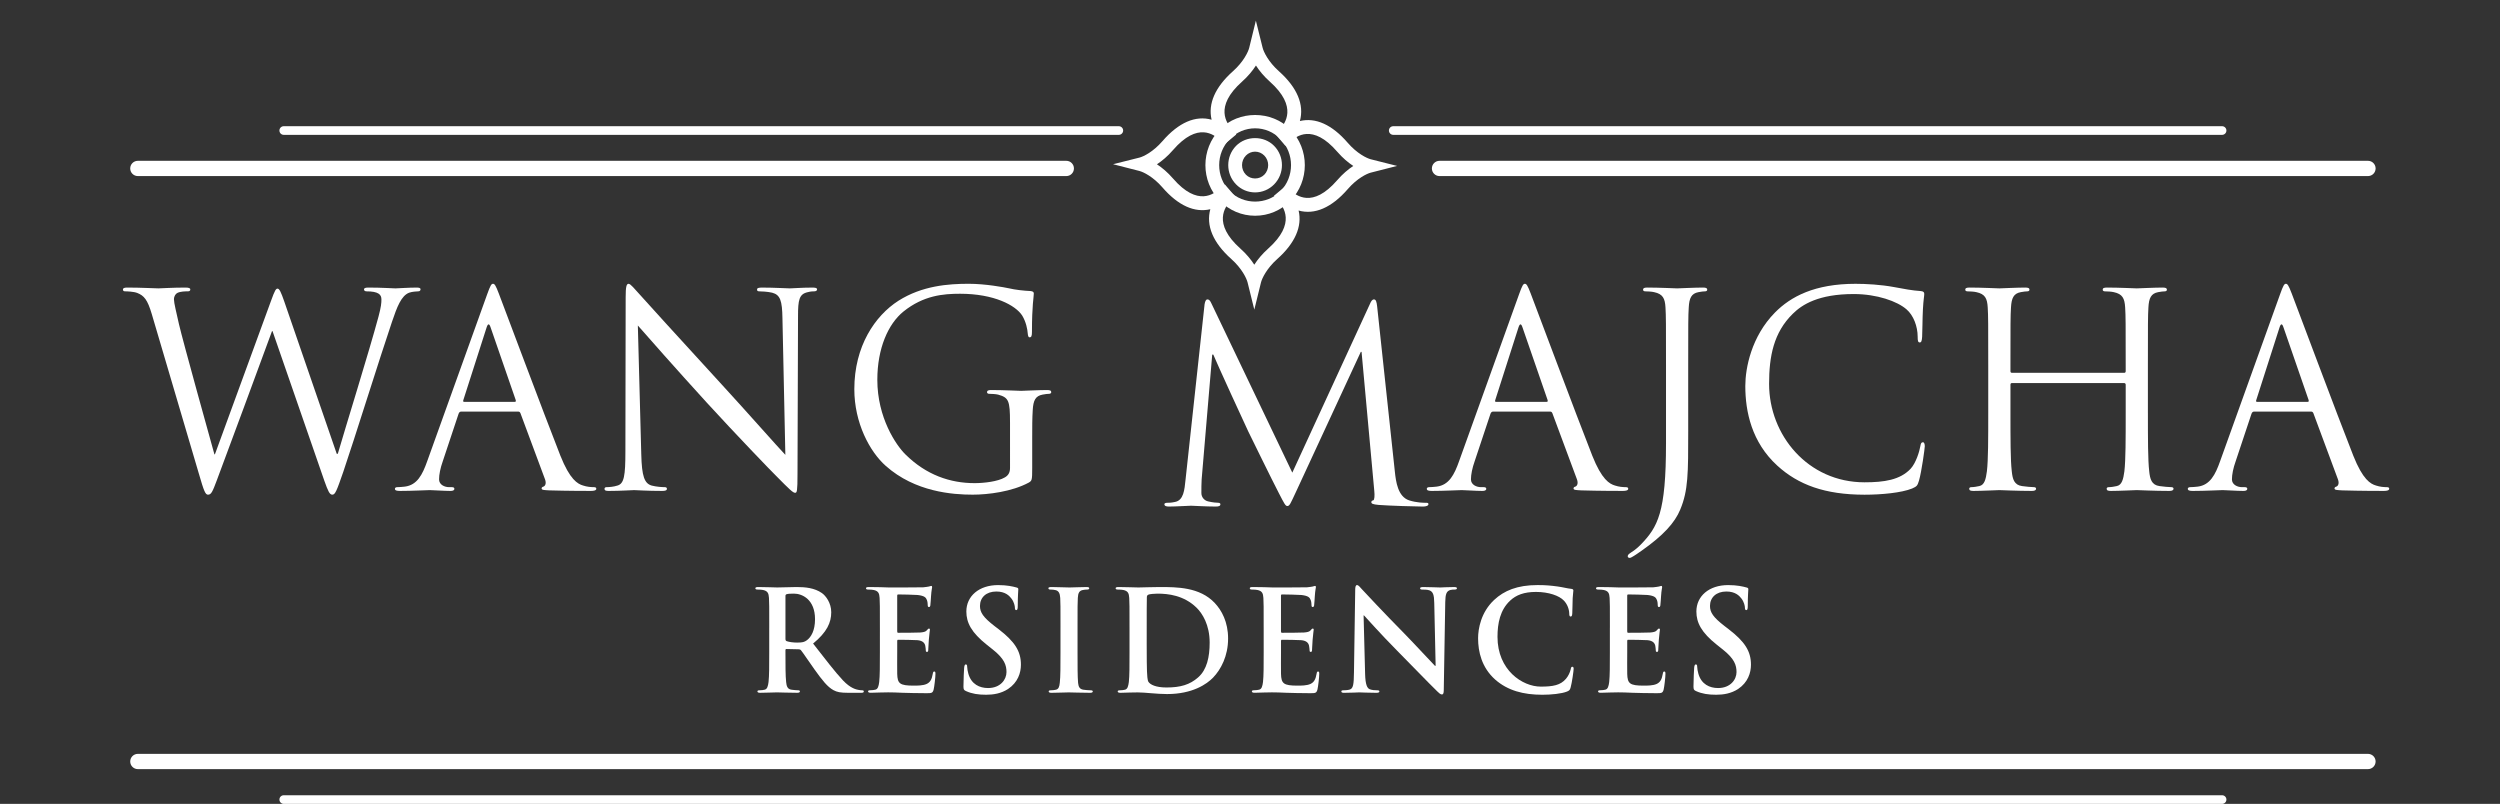 <?xml version="1.0" encoding="utf-8"?>
<!-- Generator: Adobe Illustrator 17.0.0, SVG Export Plug-In . SVG Version: 6.00 Build 0)  -->
<!DOCTYPE svg PUBLIC "-//W3C//DTD SVG 1.1//EN" "http://www.w3.org/Graphics/SVG/1.1/DTD/svg11.dtd">
<svg version="1.1" id="Layer_1" xmlns="http://www.w3.org/2000/svg" xmlns:xlink="http://www.w3.org/1999/xlink" x="0px" y="0px"
	 width="283px" height="91px" viewBox="0 0 283 91" enable-background="new 0 0 283 91" xml:space="preserve">
<rect x="0" y="0" width="283" height="91" fill="#333333" stroke="none"/>
<g>
	<g>
		<path fill="#FFFFFF" d="M38.119,51.371h0.12c0.81-2.802,3.56-11.631,4.607-15.53c0.302-1.128,0.331-1.553,0.331-1.949
			c0-0.547-0.331-0.912-1.704-0.912c-0.152,0-0.27-0.093-0.27-0.214c0-0.154,0.149-0.213,0.507-0.213
			c1.526,0,2.782,0.092,3.054,0.092c0.208,0,1.495-0.092,2.422-0.092c0.27,0,0.42,0.059,0.42,0.182c0,0.152-0.091,0.245-0.268,0.245
			c-0.12,0-0.688,0.03-1.019,0.152c-0.896,0.335-1.376,1.611-1.944,3.288c-1.316,3.868-4.34,13.55-5.505,16.959
			c-0.779,2.254-0.928,2.617-1.257,2.617c-0.3,0-0.479-0.395-0.901-1.581l-5.863-16.931h-0.059
			c-1.078,2.925-5.179,14.068-6.252,16.9c-0.479,1.28-0.629,1.612-0.987,1.612c-0.3,0-0.45-0.333-1.049-2.405l-5.326-18.054
			c-0.479-1.615-0.866-2.071-1.646-2.378c-0.388-0.151-1.137-0.18-1.347-0.18c-0.15,0-0.268-0.031-0.268-0.214
			c0-0.154,0.18-0.213,0.478-0.213c1.556,0,3.202,0.092,3.532,0.092c0.268,0,1.586-0.092,3.081-0.092
			c0.419,0,0.537,0.092,0.537,0.213c0,0.183-0.149,0.214-0.299,0.214c-0.238,0-0.807,0-1.166,0.18
			c-0.179,0.093-0.388,0.337-0.388,0.732c0,0.396,0.268,1.462,0.567,2.802c0.45,1.948,3.563,13.121,4.013,14.736h0.057l6.344-17.354
			c0.447-1.25,0.57-1.402,0.749-1.402c0.209,0,0.388,0.397,0.748,1.429L38.119,51.371z"/>
		<path fill="#FFFFFF" d="M58.259,45.494c0.149,0,0.149-0.092,0.118-0.216l-2.842-8.22c-0.15-0.455-0.297-0.455-0.449,0l-2.634,8.22
			c-0.059,0.154,0,0.216,0.089,0.216H58.259z M55.148,33.313c0.359-1.005,0.479-1.188,0.658-1.188c0.18,0,0.299,0.154,0.658,1.098
			c0.449,1.157,5.146,13.731,6.971,18.359c1.079,2.71,1.945,3.197,2.574,3.381c0.448,0.151,0.896,0.182,1.195,0.182
			c0.179,0,0.3,0.03,0.3,0.182c0,0.185-0.27,0.245-0.599,0.245c-0.449,0-2.631,0-4.696-0.061c-0.57-0.032-0.898-0.032-0.898-0.214
			c0-0.123,0.089-0.183,0.208-0.214c0.18-0.061,0.359-0.334,0.18-0.82l-2.784-7.49c-0.059-0.124-0.118-0.183-0.267-0.183h-6.434
			c-0.15,0-0.24,0.089-0.3,0.244l-1.794,5.39c-0.27,0.76-0.417,1.49-0.417,2.04c0,0.61,0.626,0.882,1.135,0.882h0.299
			c0.211,0,0.298,0.062,0.298,0.182c0,0.185-0.177,0.245-0.447,0.245c-0.717,0-2.005-0.093-2.334-0.093
			c-0.329,0-1.975,0.093-3.38,0.093c-0.39,0-0.569-0.061-0.569-0.245c0-0.12,0.118-0.182,0.268-0.182
			c0.211,0,0.631-0.031,0.867-0.062c1.379-0.182,1.976-1.339,2.515-2.86L55.148,33.313z"/>
		<path fill="#FFFFFF" d="M72.592,51.43c0.06,2.498,0.357,3.289,1.167,3.534c0.569,0.149,1.226,0.182,1.496,0.182
			c0.15,0,0.24,0.06,0.24,0.183c0,0.183-0.179,0.244-0.54,0.244c-1.705,0-2.901-0.092-3.171-0.092s-1.524,0.092-2.871,0.092
			c-0.3,0-0.481-0.031-0.481-0.244c0-0.123,0.091-0.183,0.24-0.183c0.241,0,0.778-0.032,1.227-0.182
			c0.749-0.216,0.896-1.097,0.896-3.868l0.03-17.445c0-1.188,0.089-1.525,0.331-1.525c0.24,0,0.748,0.671,1.046,0.975
			c0.451,0.519,4.909,5.421,9.515,10.444c2.965,3.228,6.225,6.942,7.184,7.947l-0.329-15.469c-0.032-1.978-0.24-2.646-1.168-2.891
			c-0.539-0.123-1.227-0.152-1.465-0.152c-0.211,0-0.241-0.092-0.241-0.214c0-0.182,0.241-0.211,0.599-0.211
			c1.347,0,2.783,0.09,3.114,0.09c0.326,0,1.313-0.09,2.541-0.09c0.329,0,0.539,0.03,0.539,0.211c0,0.123-0.12,0.214-0.328,0.214
			c-0.15,0-0.361,0-0.719,0.092c-0.988,0.211-1.108,0.882-1.108,2.709l-0.059,17.844c0,2.009-0.061,2.161-0.27,2.161
			c-0.238,0-0.596-0.337-2.184-1.949c-0.329-0.303-4.637-4.781-7.81-8.251c-3.471-3.806-6.852-7.642-7.81-8.739L72.592,51.43z"/>
		<path fill="#FFFFFF" d="M114.333,47.807c0-2.468-0.15-2.801-1.347-3.136c-0.24-0.062-0.749-0.092-1.017-0.092
			c-0.118,0-0.238-0.06-0.238-0.182c0-0.185,0.149-0.245,0.478-0.245c1.346,0,3.233,0.092,3.383,0.092
			c0.147,0,2.034-0.092,2.932-0.092c0.329,0,0.477,0.061,0.477,0.245c0,0.121-0.121,0.182-0.24,0.182
			c-0.209,0-0.389,0.03-0.749,0.092c-0.807,0.152-1.044,0.668-1.106,1.735c-0.061,0.973-0.061,1.887-0.061,3.166v3.411
			c0,1.371-0.029,1.432-0.388,1.646c-1.914,1.033-4.607,1.367-6.344,1.367c-2.274,0-6.522-0.303-9.843-3.256
			c-1.826-1.615-3.561-4.874-3.561-8.68c0-4.871,2.333-8.31,4.995-10.016c2.694-1.707,5.656-1.92,7.959-1.92
			c1.887,0,4.011,0.397,4.58,0.519c0.628,0.154,1.676,0.275,2.425,0.304c0.3,0.031,0.358,0.152,0.358,0.274
			c0,0.427-0.209,1.281-0.209,4.326c0,0.486-0.061,0.637-0.27,0.637c-0.149,0-0.18-0.182-0.209-0.455
			c-0.03-0.427-0.179-1.28-0.629-2.013c-0.748-1.156-3.171-2.464-7.031-2.464c-1.885,0-4.129,0.182-6.404,2.01
			c-1.735,1.401-2.961,4.171-2.961,7.733c0,4.295,2.124,7.401,3.171,8.434c2.364,2.345,5.086,3.262,7.842,3.262
			c1.075,0,2.633-0.185,3.408-0.643c0.391-0.213,0.6-0.547,0.6-1.066V47.807z"/>
		<path fill="#FFFFFF" d="M157.9,53.413c0.118,1.098,0.331,2.803,1.615,3.228c0.87,0.275,1.645,0.275,1.944,0.275
			c0.152,0,0.242,0.028,0.242,0.151c0,0.182-0.269,0.276-0.629,0.276c-0.66,0-3.89-0.094-4.995-0.185
			c-0.691-0.061-0.84-0.151-0.84-0.305c0-0.12,0.058-0.182,0.209-0.213c0.151-0.03,0.18-0.548,0.121-1.095l-1.438-15.71h-0.087
			l-7.332,15.833c-0.629,1.339-0.719,1.614-0.989,1.614c-0.21,0-0.357-0.306-0.927-1.404c-0.78-1.49-3.35-6.757-3.502-7.062
			c-0.268-0.548-3.62-7.858-3.947-8.678h-0.121l-1.197,14.129c-0.03,0.486-0.03,1.036-0.03,1.55c0,0.459,0.329,0.854,0.779,0.944
			c0.51,0.121,0.957,0.154,1.137,0.154c0.117,0,0.238,0.061,0.238,0.151c0,0.216-0.179,0.276-0.54,0.276
			c-1.106,0-2.542-0.094-2.78-0.094c-0.271,0-1.705,0.094-2.514,0.094c-0.3,0-0.509-0.061-0.509-0.276
			c0-0.09,0.15-0.151,0.302-0.151c0.237,0,0.446,0,0.893-0.092c0.99-0.183,1.08-1.371,1.201-2.527l2.155-19.852
			c0.058-0.338,0.147-0.55,0.326-0.55c0.18,0,0.299,0.123,0.449,0.458l9.156,19.151l8.798-19.121c0.118-0.276,0.24-0.488,0.45-0.488
			c0.21,0,0.297,0.244,0.358,0.823L157.9,53.413z"/>
		<path fill="#FFFFFF" d="M175.069,45.494c0.148,0,0.148-0.092,0.118-0.216l-2.842-8.22c-0.149-0.455-0.299-0.455-0.451,0
			l-2.63,8.22c-0.061,0.154,0,0.216,0.087,0.216H175.069z M171.957,33.313c0.358-1.005,0.478-1.188,0.657-1.188
			c0.18,0,0.3,0.154,0.66,1.098c0.447,1.157,5.148,13.731,6.971,18.359c1.077,2.71,1.946,3.197,2.574,3.381
			c0.45,0.151,0.896,0.182,1.195,0.182c0.18,0,0.302,0.03,0.302,0.182c0,0.185-0.271,0.245-0.6,0.245c-0.447,0-2.633,0-4.697-0.061
			c-0.57-0.032-0.896-0.032-0.896-0.214c0-0.123,0.089-0.183,0.209-0.214c0.179-0.061,0.358-0.334,0.179-0.82l-2.784-7.49
			c-0.059-0.124-0.118-0.183-0.268-0.183h-6.436c-0.147,0-0.238,0.089-0.299,0.244l-1.796,5.39c-0.268,0.76-0.417,1.49-0.417,2.04
			c0,0.61,0.629,0.882,1.137,0.882h0.297c0.211,0,0.3,0.062,0.3,0.182c0,0.185-0.179,0.245-0.45,0.245
			c-0.717,0-2.004-0.093-2.331-0.093c-0.33,0-1.976,0.093-3.383,0.093c-0.389,0-0.568-0.061-0.568-0.245
			c0-0.12,0.118-0.182,0.269-0.182c0.209,0,0.629-0.031,0.865-0.062c1.379-0.182,1.978-1.339,2.516-2.86L171.957,33.313z"/>
		<path fill="#FFFFFF" d="M191.107,48.69c0,4.933,0,6.822-0.899,8.983c-0.626,1.524-1.944,2.954-4.367,4.659
			c-0.389,0.275-0.868,0.609-1.167,0.761c-0.062,0.031-0.121,0.062-0.21,0.062c-0.089,0-0.207-0.062-0.207-0.183
			c0-0.18,0.148-0.273,0.417-0.458c0.358-0.211,0.778-0.578,1.047-0.851c1.947-2.009,2.871-3.624,2.871-11.479v-8.8
			c0-4.751,0-5.603-0.059-6.577c-0.059-1.035-0.299-1.522-1.287-1.735c-0.24-0.062-0.747-0.092-1.016-0.092
			c-0.121,0-0.237-0.061-0.237-0.183c0-0.185,0.147-0.244,0.476-0.244c1.347,0,3.232,0.093,3.38,0.093
			c0.151,0,2.035-0.093,2.935-0.093c0.327,0,0.476,0.059,0.476,0.244c0,0.123-0.118,0.183-0.24,0.183
			c-0.207,0-0.388,0.03-0.749,0.092c-0.808,0.151-1.047,0.67-1.104,1.735c-0.062,0.974-0.062,1.825-0.062,6.577V48.69z"/>
		<path fill="#FFFFFF" d="M201.19,52.71c-2.904-2.65-3.621-6.12-3.621-9.012c0-2.04,0.686-5.603,3.35-8.312
			c1.796-1.828,4.522-3.26,9.128-3.26c1.195,0,2.873,0.093,4.337,0.366c1.137,0.214,2.093,0.395,3.054,0.457
			c0.329,0.032,0.388,0.152,0.388,0.336c0,0.242-0.092,0.608-0.151,1.704c-0.056,1.006-0.056,2.68-0.089,3.136
			c-0.03,0.458-0.089,0.64-0.269,0.64c-0.209,0-0.237-0.213-0.237-0.64c0-1.185-0.479-2.436-1.26-3.104
			c-1.047-0.916-3.35-1.736-5.982-1.736c-3.98,0-5.837,1.188-6.884,2.223c-2.185,2.131-2.694,4.84-2.694,7.947
			c0,5.816,4.4,11.142,10.801,11.142c2.247,0,4.013-0.272,5.207-1.519c0.629-0.671,1.019-2.009,1.111-2.561
			c0.059-0.333,0.118-0.455,0.296-0.455c0.151,0,0.21,0.213,0.21,0.455c0,0.216-0.357,2.864-0.658,3.899
			c-0.179,0.579-0.24,0.64-0.778,0.884c-1.197,0.486-3.47,0.701-5.387,0.701C206.576,55.998,203.556,54.872,201.19,52.71"/>
		<path fill="#FFFFFF" d="M243.143,46.742c0,2.923,0,5.326,0.148,6.608c0.089,0.881,0.269,1.553,1.166,1.675
			c0.42,0.061,1.08,0.121,1.347,0.121c0.18,0,0.24,0.092,0.24,0.183c0,0.151-0.149,0.244-0.479,0.244
			c-1.643,0-3.529-0.093-3.68-0.093c-0.148,0-2.035,0.093-2.933,0.093c-0.33,0-0.479-0.061-0.479-0.244
			c0-0.092,0.062-0.183,0.241-0.183c0.269,0,0.627-0.061,0.898-0.121c0.598-0.121,0.747-0.794,0.868-1.675
			c0.149-1.281,0.149-3.684,0.149-6.608v-3.195c0-0.123-0.09-0.185-0.18-0.185h-12.687c-0.089,0-0.179,0.03-0.179,0.185v3.195
			c0,2.923,0,5.326,0.149,6.608c0.089,0.881,0.268,1.553,1.166,1.675c0.42,0.061,1.08,0.121,1.349,0.121
			c0.178,0,0.237,0.092,0.237,0.183c0,0.151-0.146,0.244-0.479,0.244c-1.644,0-3.529-0.093-3.679-0.093
			c-0.149,0-2.035,0.093-2.932,0.093c-0.33,0-0.479-0.061-0.479-0.244c0-0.092,0.059-0.183,0.24-0.183
			c0.269,0,0.63-0.061,0.896-0.121c0.6-0.121,0.747-0.794,0.865-1.675c0.152-1.281,0.152-3.684,0.152-6.608v-5.359
			c0-4.75,0-5.603-0.059-6.578c-0.059-1.033-0.3-1.521-1.287-1.734c-0.24-0.061-0.749-0.09-1.016-0.09
			c-0.121,0-0.24-0.062-0.24-0.185c0-0.183,0.15-0.244,0.478-0.244c1.346,0,3.232,0.093,3.381,0.093
			c0.149,0,2.035-0.093,2.933-0.093c0.328,0,0.478,0.061,0.478,0.244c0,0.123-0.118,0.185-0.24,0.185
			c-0.209,0-0.392,0.03-0.747,0.09c-0.809,0.152-1.047,0.67-1.106,1.734c-0.061,0.975-0.061,1.828-0.061,6.578v0.637
			c0,0.155,0.09,0.182,0.179,0.182h12.687c0.09,0,0.18-0.027,0.18-0.182v-0.637c0-4.75,0-5.603-0.061-6.578
			c-0.061-1.033-0.299-1.521-1.287-1.734c-0.24-0.061-0.747-0.09-1.015-0.09c-0.121,0-0.242-0.062-0.242-0.185
			c0-0.183,0.15-0.244,0.479-0.244c1.346,0,3.233,0.093,3.381,0.093c0.151,0,2.037-0.093,2.93-0.093
			c0.331,0,0.482,0.061,0.482,0.244c0,0.123-0.124,0.185-0.24,0.185c-0.211,0-0.39,0.03-0.75,0.09
			c-0.806,0.152-1.049,0.67-1.105,1.734c-0.059,0.975-0.059,1.828-0.059,6.578V46.742z"/>
		<path fill="#FFFFFF" d="M261.213,45.494c0.152,0,0.152-0.092,0.121-0.216l-2.844-8.22c-0.146-0.455-0.299-0.455-0.445,0
			l-2.634,8.22c-0.062,0.154,0,0.216,0.089,0.216H261.213z M258.104,33.313c0.358-1.005,0.476-1.188,0.657-1.188
			c0.178,0,0.299,0.154,0.66,1.098c0.448,1.157,5.143,13.731,6.971,18.359c1.077,2.71,1.944,3.197,2.574,3.381
			c0.448,0.151,0.896,0.182,1.194,0.182c0.18,0,0.299,0.03,0.299,0.182c0,0.185-0.266,0.245-0.596,0.245
			c-0.448,0-2.633,0-4.695-0.061c-0.574-0.032-0.902-0.032-0.902-0.214c0-0.123,0.092-0.183,0.207-0.214
			c0.183-0.061,0.361-0.334,0.183-0.82l-2.782-7.49c-0.059-0.124-0.121-0.183-0.268-0.183h-6.436c-0.149,0-0.238,0.089-0.299,0.244
			l-1.796,5.39c-0.271,0.76-0.42,1.49-0.42,2.04c0,0.61,0.631,0.882,1.14,0.882h0.297c0.209,0,0.299,0.062,0.299,0.182
			c0,0.185-0.178,0.245-0.448,0.245c-0.719,0-2.003-0.093-2.334-0.093c-0.33,0-1.973,0.093-3.38,0.093
			c-0.389,0-0.571-0.061-0.571-0.245c0-0.12,0.121-0.182,0.272-0.182c0.21,0,0.627-0.031,0.865-0.062
			c1.38-0.182,1.976-1.339,2.515-2.86L258.104,33.313z"/>
	</g>
	<path fill="#FFFFFF" d="M126.651,15.265H32.119c-0.27,0-0.489-0.219-0.489-0.489s0.219-0.489,0.489-0.489h94.532
		c0.27,0,0.489,0.219,0.489,0.489S126.921,15.265,126.651,15.265z"/>
	<path fill="#FFFFFF" d="M120.707,19.932H15.604c-0.477,0-0.864-0.387-0.864-0.864s0.387-0.864,0.864-0.864h105.102
		c0.477,0,0.864,0.387,0.864,0.864S121.184,19.932,120.707,19.932z"/>
	<path fill="#FFFFFF" d="M251.541,15.265h-93.825c-0.271,0-0.489-0.219-0.489-0.489s0.218-0.489,0.489-0.489h93.825
		c0.271,0,0.489,0.219,0.489,0.489S251.812,15.265,251.541,15.265z"/>
	<path fill="#FFFFFF" d="M268.056,19.932H162.953c-0.476,0-0.864-0.387-0.864-0.864s0.388-0.864,0.864-0.864h105.103
		c0.476,0,0.864,0.387,0.864,0.864S268.533,19.932,268.056,19.932z"/>
	<g>
		<path fill="#FFFFFF" d="M142.079,24.422c-1.507,0-2.923-0.598-3.988-1.683c-2.185-2.232-2.185-5.861,0-8.093
			c2.132-2.172,5.849-2.172,7.974,0c2.188,2.231,2.188,5.861,0,8.092C145.002,23.824,143.587,24.422,142.079,24.422z
			 M142.079,14.525c-1.083,0-2.104,0.432-2.872,1.216c-1.594,1.627-1.594,4.276,0,5.904c1.536,1.566,4.207,1.567,5.741,0
			c1.596-1.628,1.596-4.276,0-5.904C144.181,14.956,143.162,14.525,142.079,14.525z M142.076,21.78L142.076,21.78
			c-0.815,0-1.581-0.323-2.155-0.909c-1.178-1.201-1.178-3.156,0-4.358c1.151-1.173,3.164-1.172,4.312,0.002
			c1.178,1.199,1.178,3.153,0,4.355C143.658,21.456,142.892,21.78,142.076,21.78z M142.076,17.167c-0.391,0-0.76,0.156-1.038,0.44
			c-0.586,0.598-0.586,1.572,0,2.17c0.557,0.568,1.522,0.568,2.08-0.001c0.586-0.598,0.586-1.569,0.001-2.166
			C142.838,17.324,142.468,17.167,142.076,17.167z"/>
		<path fill="#FFFFFF" d="M141.988,35.052l-0.761-3.077c-0.111-0.45-0.639-1.583-1.842-2.654c-2.08-1.853-2.883-3.798-2.376-5.637
			c-1.775,0.42-3.638-0.406-5.416-2.462c-1.054-1.219-2.166-1.753-2.608-1.867l-2.987-0.765l2.99-0.751
			c0.438-0.11,1.546-0.641,2.604-1.864c1.827-2.114,3.746-2.935,5.562-2.424c-0.424-1.795,0.391-3.685,2.417-5.488
			c1.204-1.073,1.73-2.205,1.84-2.654l0.753-3.075l0.764,3.072c0.112,0.451,0.642,1.586,1.844,2.657
			c2.079,1.854,2.882,3.799,2.375,5.638c1.782-0.428,3.638,0.406,5.415,2.462c1.057,1.222,2.166,1.754,2.606,1.865l2.985,0.754
			l-2.984,0.761c-0.441,0.112-1.553,0.647-2.606,1.867c-1.83,2.112-3.754,2.928-5.562,2.422c0.424,1.796-0.392,3.687-2.417,5.489
			c-1.204,1.074-1.731,2.205-1.841,2.653L141.988,35.052z M139.655,22.073l0.104,0.086l-0.5,0.6
			c-0.515,0.618-2.083,2.499,1.166,5.394c0.668,0.595,1.183,1.226,1.561,1.811c0.377-0.585,0.892-1.215,1.56-1.811
			c3.252-2.894,1.684-4.776,1.17-5.394l-0.5-0.6l1.201-1.001l0.006,0.007l0.087-0.102l0.593,0.509
			c0.605,0.518,2.443,2.094,5.28-1.185c0.593-0.687,1.225-1.216,1.808-1.601c-0.584-0.385-1.214-0.913-1.808-1.602
			c-2.839-3.283-4.677-1.704-5.28-1.186l-0.593,0.509l-1.018-1.186l0.013-0.011l-0.104-0.087l0.5-0.6
			c0.514-0.618,2.082-2.498-1.167-5.393c-0.668-0.595-1.183-1.226-1.561-1.813c-0.377,0.586-0.893,1.217-1.561,1.813
			c-3.251,2.894-1.683,4.775-1.168,5.393l0.5,0.6l-1.201,1.001l-0.005-0.006l-0.089,0.103l-0.593-0.51
			c-0.605-0.519-2.441-2.098-5.281,1.185c-0.596,0.689-1.226,1.217-1.81,1.602c0.584,0.385,1.216,0.913,1.81,1.6
			c2.837,3.282,4.677,1.706,5.281,1.187l0.593-0.509l1.018,1.186L139.655,22.073z"/>
	</g>
	<path fill="#FFFFFF" d="M251.541,91H32.12c-0.27,0-0.489-0.218-0.489-0.489c0-0.271,0.219-0.489,0.489-0.489h219.421
		c0.271,0,0.489,0.218,0.489,0.489C252.03,90.782,251.812,91,251.541,91z"/>
	<path fill="#FFFFFF" d="M268.055,87.065H15.605c-0.477,0-0.864-0.388-0.864-0.864c0-0.476,0.387-0.864,0.864-0.864h252.45
		c0.476,0,0.864,0.388,0.864,0.864C268.919,86.677,268.531,87.065,268.055,87.065z"/>
	<g>
		<path fill="#FFFFFF" d="M88.914,72.296c0,0.175,0.032,0.237,0.141,0.285c0.326,0.111,0.793,0.159,1.183,0.159
			c0.622,0,0.824-0.064,1.105-0.269c0.468-0.348,0.918-1.077,0.918-2.376c0-2.248-1.464-2.897-2.381-2.897
			c-0.39,0-0.67,0.016-0.825,0.064c-0.109,0.031-0.141,0.094-0.141,0.22V72.296z M87.079,71.046c0-2.406,0-2.851-0.032-3.357
			c-0.031-0.539-0.155-0.791-0.669-0.902c-0.124-0.032-0.39-0.048-0.606-0.048c-0.172,0-0.266-0.034-0.266-0.142
			c0-0.11,0.11-0.144,0.342-0.144c0.825,0,1.806,0.048,2.133,0.048c0.529,0,1.712-0.048,2.194-0.048c0.98,0,2.023,0.096,2.863,0.682
			c0.434,0.302,1.058,1.108,1.058,2.171c0,1.171-0.482,2.247-2.054,3.546c1.386,1.773,2.457,3.183,3.377,4.164
			c0.87,0.919,1.508,1.03,1.741,1.077c0.173,0.032,0.313,0.049,0.437,0.049c0.125,0,0.187,0.046,0.187,0.125
			c0,0.127-0.109,0.158-0.295,0.158h-1.479c-0.872,0-1.26-0.079-1.665-0.3c-0.671-0.365-1.261-1.109-2.133-2.329
			c-0.622-0.871-1.338-1.948-1.54-2.185c-0.078-0.094-0.172-0.111-0.281-0.111l-1.352-0.031c-0.078,0-0.126,0.031-0.126,0.127v0.221
			c0,1.471,0,2.723,0.078,3.388c0.048,0.46,0.142,0.809,0.608,0.871c0.234,0.032,0.576,0.065,0.763,0.065
			c0.124,0,0.187,0.046,0.187,0.125c0,0.111-0.11,0.158-0.312,0.158c-0.902,0-2.054-0.047-2.288-0.047
			c-0.296,0-1.276,0.047-1.899,0.047c-0.203,0-0.311-0.047-0.311-0.158c0-0.079,0.064-0.125,0.248-0.125
			c0.234,0,0.42-0.032,0.56-0.065c0.311-0.062,0.39-0.412,0.452-0.871c0.078-0.665,0.078-1.917,0.078-3.373V71.046z"/>
		<path fill="#FFFFFF" d="M99.604,71.046c0-2.407,0-2.851-0.032-3.357c-0.03-0.539-0.156-0.791-0.668-0.902
			c-0.124-0.032-0.39-0.048-0.608-0.048c-0.17,0-0.266-0.032-0.266-0.142c0-0.111,0.111-0.144,0.343-0.144
			c0.42,0,0.872,0.017,1.261,0.017c0.404,0.015,0.762,0.032,0.98,0.032c0.498,0,3.595,0,3.891-0.017
			c0.296-0.032,0.544-0.063,0.668-0.094c0.078-0.017,0.172-0.064,0.248-0.064c0.078,0,0.095,0.064,0.095,0.142
			c0,0.11-0.078,0.302-0.124,1.03c-0.016,0.156-0.046,0.854-0.078,1.043c-0.015,0.08-0.046,0.176-0.156,0.176
			c-0.109,0-0.14-0.08-0.14-0.224c0-0.11-0.016-0.378-0.092-0.57c-0.11-0.285-0.266-0.475-1.044-0.569
			c-0.264-0.032-1.898-0.063-2.209-0.063c-0.078,0-0.109,0.048-0.109,0.158v4.006c0,0.113,0.016,0.175,0.109,0.175
			c0.342,0,2.132,0,2.49-0.03c0.375-0.032,0.607-0.079,0.747-0.24c0.109-0.125,0.17-0.206,0.249-0.206
			c0.062,0,0.109,0.032,0.109,0.127c0,0.096-0.062,0.348-0.125,1.157c-0.014,0.316-0.062,0.95-0.062,1.06c0,0.128,0,0.3-0.14,0.3
			c-0.108,0-0.138-0.064-0.138-0.141c-0.016-0.159-0.016-0.365-0.064-0.569c-0.078-0.319-0.296-0.557-0.872-0.619
			c-0.295-0.031-1.836-0.047-2.21-0.047c-0.076,0-0.092,0.062-0.092,0.156v1.252c0,0.539-0.015,1.996,0,2.455
			c0.03,1.092,0.28,1.329,1.868,1.329c0.405,0,1.059,0,1.462-0.19c0.405-0.187,0.592-0.522,0.7-1.171
			c0.032-0.175,0.062-0.238,0.172-0.238c0.125,0,0.125,0.127,0.125,0.286c0,0.365-0.125,1.441-0.202,1.756
			c-0.111,0.413-0.251,0.413-0.841,0.413c-1.167,0-2.023-0.031-2.693-0.048c-0.668-0.031-1.152-0.047-1.618-0.047
			c-0.172,0-0.514,0-0.886,0.016c-0.359,0-0.764,0.031-1.074,0.031c-0.204,0-0.312-0.047-0.312-0.158
			c0-0.079,0.063-0.127,0.249-0.127c0.233,0,0.42-0.032,0.56-0.062c0.312-0.063,0.39-0.413,0.452-0.871
			c0.078-0.667,0.078-1.918,0.078-3.374V71.046z"/>
		<path fill="#FFFFFF" d="M109.359,78.234c-0.25-0.109-0.296-0.19-0.296-0.537c0-0.871,0.062-1.823,0.077-2.075
			c0.018-0.237,0.064-0.412,0.187-0.412c0.142,0,0.156,0.142,0.156,0.269c0,0.206,0.064,0.539,0.14,0.808
			c0.343,1.171,1.261,1.6,2.226,1.6c1.402,0,2.085-0.967,2.085-1.806c0-0.775-0.233-1.504-1.525-2.534l-0.715-0.571
			c-1.713-1.361-2.304-2.469-2.304-3.752c0-1.742,1.431-2.992,3.594-2.992c1.011,0,1.665,0.158,2.07,0.268
			c0.14,0.032,0.218,0.08,0.218,0.192c0,0.204-0.062,0.664-0.062,1.9c0,0.347-0.046,0.474-0.172,0.474
			c-0.108,0-0.154-0.096-0.154-0.285c0-0.142-0.078-0.633-0.406-1.044c-0.232-0.302-0.684-0.777-1.696-0.777
			c-1.152,0-1.85,0.681-1.85,1.632c0,0.727,0.356,1.281,1.648,2.279l0.436,0.333c1.882,1.442,2.552,2.534,2.552,4.04
			c0,0.918-0.342,2.01-1.464,2.755c-0.778,0.505-1.648,0.647-2.474,0.647C110.729,78.646,110.029,78.535,109.359,78.234"/>
		<path fill="#FFFFFF" d="M120.048,71.046c0-2.407,0-2.851-0.03-3.357c-0.032-0.539-0.187-0.808-0.53-0.887
			c-0.171-0.048-0.374-0.063-0.56-0.063c-0.156,0-0.25-0.032-0.25-0.159c0-0.094,0.125-0.127,0.374-0.127
			c0.592,0,1.572,0.049,2.022,0.049c0.39,0,1.309-0.049,1.901-0.049c0.202,0,0.326,0.032,0.326,0.127
			c0,0.127-0.094,0.159-0.25,0.159c-0.156,0-0.28,0.015-0.466,0.048c-0.422,0.078-0.546,0.348-0.576,0.902
			c-0.032,0.506-0.032,0.95-0.032,3.357v2.787c0,1.538,0,2.787,0.062,3.469c0.048,0.427,0.156,0.713,0.622,0.777
			c0.219,0.03,0.56,0.062,0.794,0.062c0.172,0,0.25,0.048,0.25,0.127c0,0.111-0.124,0.158-0.296,0.158
			c-1.026,0-2.008-0.047-2.428-0.047c-0.358,0-1.338,0.047-1.96,0.047c-0.204,0-0.311-0.047-0.311-0.158
			c0-0.079,0.062-0.127,0.248-0.127c0.234,0,0.42-0.032,0.56-0.062c0.312-0.063,0.405-0.334,0.451-0.795
			c0.078-0.664,0.078-1.913,0.078-3.45V71.046z"/>
		<path fill="#FFFFFF" d="M129.806,72.788c0,1.679,0.016,2.898,0.032,3.198c0.015,0.395,0.045,1.029,0.169,1.204
			c0.204,0.302,0.811,0.633,2.041,0.633c1.586,0,2.644-0.316,3.578-1.14c0.997-0.87,1.307-2.312,1.307-3.942
			c0-2.011-0.825-3.31-1.493-3.959c-1.432-1.393-3.206-1.583-4.419-1.583c-0.312,0-0.887,0.048-1.013,0.111
			c-0.139,0.063-0.185,0.141-0.185,0.316c-0.016,0.539-0.016,1.917-0.016,3.167V72.788z M127.861,71.046
			c0-2.406,0-2.851-0.032-3.357c-0.03-0.539-0.154-0.791-0.668-0.902c-0.124-0.032-0.39-0.048-0.606-0.048
			c-0.172,0-0.266-0.032-0.266-0.142c0-0.111,0.11-0.144,0.344-0.144c0.824,0,1.804,0.049,2.24,0.049
			c0.482,0,1.464-0.049,2.396-0.049c1.946,0,4.545,0,6.241,1.806c0.778,0.825,1.51,2.14,1.51,4.023c0,1.995-0.826,3.517-1.696,4.42
			c-0.716,0.743-2.336,1.866-5.213,1.866c-0.56,0-1.2-0.046-1.79-0.094c-0.591-0.048-1.135-0.093-1.526-0.093
			c-0.171,0-0.514,0-0.887,0.014c-0.357,0-0.762,0.031-1.073,0.031c-0.201,0-0.313-0.045-0.313-0.158
			c0-0.079,0.064-0.125,0.25-0.125c0.234,0,0.42-0.032,0.56-0.064c0.311-0.063,0.39-0.413,0.452-0.871
			c0.078-0.665,0.078-1.917,0.078-3.374V71.046z"/>
		<path fill="#FFFFFF" d="M143.047,71.046c0-2.407,0-2.851-0.032-3.357c-0.03-0.539-0.156-0.791-0.668-0.902
			c-0.125-0.032-0.39-0.048-0.608-0.048c-0.17,0-0.265-0.032-0.265-0.142c0-0.111,0.111-0.144,0.343-0.144
			c0.42,0,0.872,0.017,1.261,0.017c0.404,0.015,0.762,0.032,0.98,0.032c0.498,0,3.596,0,3.892-0.017
			c0.296-0.032,0.544-0.063,0.668-0.094c0.077-0.017,0.172-0.064,0.248-0.064c0.077,0,0.093,0.064,0.093,0.142
			c0,0.11-0.078,0.302-0.124,1.03c-0.016,0.156-0.045,0.854-0.078,1.043c-0.016,0.08-0.048,0.176-0.156,0.176
			c-0.107,0-0.14-0.08-0.14-0.224c0-0.11-0.016-0.378-0.092-0.57c-0.11-0.285-0.266-0.475-1.044-0.569
			c-0.264-0.032-1.899-0.063-2.209-0.063c-0.079,0-0.11,0.048-0.11,0.158v4.006c0,0.113,0.017,0.175,0.11,0.175
			c0.341,0,2.131,0,2.491-0.03c0.374-0.032,0.606-0.079,0.746-0.24c0.109-0.125,0.17-0.206,0.248-0.206
			c0.062,0,0.109,0.032,0.109,0.127c0,0.096-0.061,0.348-0.124,1.157c-0.013,0.316-0.062,0.95-0.062,1.06c0,0.128,0,0.3-0.139,0.3
			c-0.109,0-0.138-0.064-0.138-0.141c-0.018-0.159-0.018-0.365-0.065-0.569c-0.078-0.319-0.296-0.557-0.87-0.619
			c-0.296-0.031-1.837-0.047-2.211-0.047c-0.076,0-0.093,0.062-0.093,0.156v1.252c0,0.539-0.014,1.996,0,2.455
			c0.031,1.092,0.281,1.329,1.869,1.329c0.403,0,1.056,0,1.462-0.19c0.405-0.187,0.591-0.522,0.701-1.171
			c0.031-0.175,0.062-0.238,0.172-0.238c0.124,0,0.124,0.127,0.124,0.286c0,0.365-0.124,1.441-0.202,1.756
			c-0.111,0.413-0.251,0.413-0.841,0.413c-1.17,0-2.024-0.031-2.692-0.048c-0.668-0.031-1.153-0.047-1.619-0.047
			c-0.172,0-0.514,0-0.886,0.016c-0.359,0-0.763,0.031-1.075,0.031c-0.202,0-0.311-0.047-0.311-0.158
			c0-0.079,0.063-0.127,0.249-0.127c0.233,0,0.42-0.032,0.561-0.062c0.311-0.063,0.388-0.413,0.45-0.871
			c0.078-0.667,0.078-1.918,0.078-3.374V71.046z"/>
		<path fill="#FFFFFF" d="M154.53,76.271c0.031,1.236,0.231,1.648,0.544,1.758c0.265,0.096,0.561,0.111,0.809,0.111
			c0.17,0,0.265,0.032,0.265,0.127c0,0.127-0.141,0.159-0.358,0.159c-1.011,0-1.635-0.049-1.931-0.049
			c-0.139,0-0.871,0.049-1.677,0.049c-0.204,0-0.344-0.017-0.344-0.159c0-0.094,0.093-0.127,0.248-0.127
			c0.203,0,0.482-0.015,0.699-0.08c0.406-0.124,0.468-0.585,0.485-1.962l0.14-9.327c0-0.317,0.046-0.54,0.202-0.54
			c0.17,0,0.313,0.206,0.576,0.491c0.186,0.207,2.553,2.741,4.823,5.036c1.059,1.077,3.159,3.357,3.424,3.611h0.079l-0.156-7.11
			c-0.015-0.967-0.155-1.267-0.529-1.426c-0.235-0.093-0.607-0.093-0.826-0.093c-0.186,0-0.248-0.049-0.248-0.144
			c0-0.127,0.17-0.142,0.405-0.142c0.81,0,1.555,0.048,1.883,0.048c0.171,0,0.763-0.048,1.527-0.048c0.2,0,0.358,0.016,0.358,0.142
			c0,0.095-0.094,0.144-0.28,0.144c-0.156,0-0.282,0-0.468,0.045c-0.437,0.128-0.56,0.46-0.577,1.347l-0.169,9.992
			c0,0.349-0.065,0.49-0.205,0.49c-0.17,0-0.357-0.175-0.529-0.348c-0.981-0.95-2.973-3.025-4.591-4.656
			c-1.696-1.71-3.425-3.644-3.703-3.944h-0.048L154.53,76.271z"/>
		<path fill="#FFFFFF" d="M169.248,76.921c-1.522-1.363-1.928-3.135-1.928-4.673c0-1.077,0.326-2.945,1.82-4.339
			c1.123-1.044,2.6-1.679,4.918-1.679c0.967,0,1.542,0.064,2.257,0.159c0.592,0.079,1.089,0.221,1.556,0.269
			c0.173,0.015,0.234,0.094,0.234,0.19c0,0.127-0.046,0.316-0.078,0.87c-0.031,0.524-0.014,1.393-0.046,1.711
			c-0.016,0.237-0.047,0.365-0.187,0.365c-0.124,0-0.156-0.128-0.156-0.349c-0.014-0.491-0.216-1.046-0.605-1.455
			c-0.516-0.557-1.728-0.984-3.16-0.984c-1.353,0-2.242,0.348-2.926,0.984c-1.135,1.059-1.431,2.563-1.431,4.1
			c0,3.768,2.816,5.635,4.901,5.635c1.387,0,2.227-0.156,2.849-0.885c0.264-0.3,0.466-0.76,0.529-1.046
			c0.048-0.252,0.078-0.316,0.203-0.316c0.109,0,0.138,0.11,0.138,0.237c0,0.19-0.186,1.567-0.341,2.106
			c-0.076,0.271-0.138,0.35-0.405,0.461c-0.622,0.252-1.804,0.364-2.801,0.364C172.456,78.648,170.665,78.173,169.248,76.921"/>
		<path fill="#FFFFFF" d="M182.241,71.046c0-2.407,0-2.851-0.031-3.357c-0.031-0.539-0.155-0.791-0.668-0.902
			c-0.125-0.032-0.389-0.048-0.608-0.048c-0.17,0-0.266-0.032-0.266-0.142c0-0.111,0.11-0.144,0.344-0.144
			c0.42,0,0.871,0.017,1.26,0.017c0.403,0.015,0.761,0.032,0.981,0.032c0.499,0,3.594,0,3.89-0.017
			c0.296-0.032,0.544-0.063,0.668-0.094c0.079-0.017,0.173-0.064,0.249-0.064c0.077,0,0.095,0.064,0.095,0.142
			c0,0.11-0.079,0.302-0.124,1.03c-0.017,0.156-0.046,0.854-0.079,1.043c-0.014,0.08-0.045,0.176-0.155,0.176
			c-0.11,0-0.141-0.08-0.141-0.224c0-0.11-0.014-0.378-0.092-0.57c-0.11-0.285-0.266-0.475-1.045-0.569
			c-0.265-0.032-1.899-0.063-2.209-0.063c-0.077,0-0.109,0.048-0.109,0.158v4.006c0,0.113,0.014,0.175,0.109,0.175
			c0.343,0,2.133,0,2.491-0.03c0.372-0.032,0.606-0.079,0.744-0.24c0.11-0.125,0.172-0.206,0.251-0.206
			c0.062,0,0.11,0.032,0.11,0.127c0,0.096-0.065,0.348-0.127,1.157c-0.014,0.316-0.062,0.95-0.062,1.06c0,0.128,0,0.3-0.14,0.3
			c-0.109,0-0.139-0.064-0.139-0.141c-0.017-0.159-0.017-0.365-0.062-0.569c-0.079-0.319-0.295-0.557-0.871-0.619
			c-0.296-0.031-1.837-0.047-2.21-0.047c-0.079,0-0.093,0.062-0.093,0.156v1.252c0,0.539-0.016,1.996,0,2.455
			c0.031,1.092,0.279,1.329,1.866,1.329c0.405,0,1.057,0,1.463-0.19c0.406-0.187,0.592-0.522,0.701-1.171
			c0.032-0.175,0.062-0.238,0.17-0.238c0.125,0,0.125,0.127,0.125,0.286c0,0.365-0.125,1.441-0.201,1.756
			c-0.11,0.413-0.251,0.413-0.84,0.413c-1.17,0-2.024-0.031-2.694-0.048c-0.668-0.031-1.15-0.047-1.618-0.047
			c-0.172,0-0.515,0-0.888,0.016c-0.357,0-0.763,0.031-1.073,0.031c-0.203,0-0.313-0.047-0.313-0.158
			c0-0.079,0.065-0.127,0.251-0.127c0.233,0,0.42-0.032,0.558-0.062c0.313-0.063,0.39-0.413,0.452-0.871
			c0.077-0.667,0.077-1.918,0.077-3.374V71.046z"/>
		<path fill="#FFFFFF" d="M191.998,78.234c-0.251-0.109-0.296-0.19-0.296-0.537c0-0.871,0.063-1.823,0.076-2.075
			c0.017-0.237,0.064-0.412,0.189-0.412c0.141,0,0.155,0.142,0.155,0.269c0,0.206,0.063,0.539,0.14,0.808
			c0.342,1.171,1.26,1.6,2.226,1.6c1.401,0,2.086-0.967,2.086-1.806c0-0.775-0.233-1.504-1.525-2.534l-0.716-0.571
			c-1.713-1.361-2.303-2.469-2.303-3.752c0-1.742,1.432-2.992,3.594-2.992c1.012,0,1.666,0.158,2.069,0.268
			c0.141,0.032,0.218,0.08,0.218,0.192c0,0.204-0.063,0.664-0.063,1.9c0,0.347-0.045,0.474-0.169,0.474
			c-0.11,0-0.155-0.096-0.155-0.285c0-0.142-0.079-0.633-0.406-1.044c-0.234-0.302-0.685-0.777-1.696-0.777
			c-1.151,0-1.852,0.681-1.852,1.632c0,0.727,0.358,1.281,1.651,2.279l0.434,0.333c1.883,1.442,2.553,2.534,2.553,4.04
			c0,0.918-0.343,2.01-1.462,2.755c-0.779,0.505-1.649,0.647-2.475,0.647C193.368,78.646,192.667,78.535,191.998,78.234"/>
	</g>
</g>
</svg>
